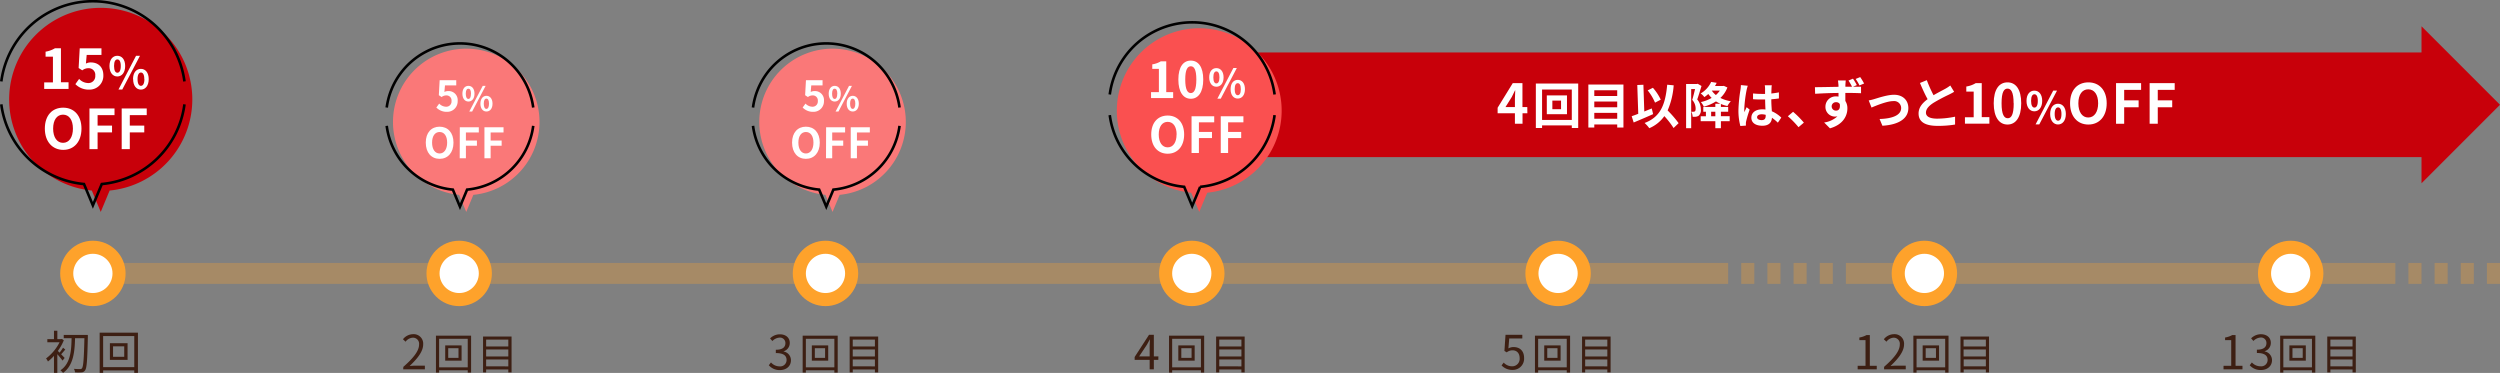 <svg xmlns="http://www.w3.org/2000/svg" viewBox="0 0 955.5 142.53"><rect x="0" y="0" width="955.5" height="142.53" fill="#808080" stroke="none"/><defs><style>.cls-1,.cls-3,.cls-9{fill:none;}.cls-1,.cls-6,.cls-9{stroke:#fea22b;}.cls-1,.cls-3,.cls-6,.cls-9{stroke-miterlimit:10;}.cls-1,.cls-9{stroke-width:8px;opacity:0.3;}.cls-2{fill:#c8000a;}.cls-3{stroke:#000;}.cls-4{fill:#fa7878;}.cls-5{fill:#fa5050;}.cls-6,.cls-7{fill:#fff;}.cls-6{stroke-width:5px;}.cls-8{fill:#3d1f13;}.cls-9{stroke-dasharray:5 5;}</style></defs><g id="レイヤー_2" data-name="レイヤー 2"><g id="レイヤー_1-2" data-name="レイヤー 1"><line class="cls-1" x1="915.5" y1="104.5" x2="705.5" y2="104.5"/><rect class="cls-2" x="478.5" y="20.05" width="452" height="40"/><polygon class="cls-2" points="925.5 70.05 955.5 40.05 925.5 10.05 925.5 70.05"/><path class="cls-2" d="M73.5,38A35,35,0,1,0,35.09,72.83L38.5,81l3.4-8.17A35,35,0,0,0,73.5,38Z"/><path class="cls-3" d="M.5,31.12a35.31,35.31,0,0,1,70,0"/><path class="cls-3" d="M.5,39.88A35.14,35.14,0,0,0,32.1,70.34l3.4,8.16,3.4-8.16A35.16,35.16,0,0,0,70.5,39.88"/><path class="cls-4" d="M206.2,46.6a28,28,0,1,0-30.73,27.87L178.2,81l2.72-6.53A28,28,0,0,0,206.2,46.6Z"/><path class="cls-3" d="M147.8,41.1a28.25,28.25,0,0,1,56,0"/><path class="cls-3" d="M147.8,48.1a28.11,28.11,0,0,0,25.28,24.37L175.8,79l2.72-6.53A28.13,28.13,0,0,0,203.8,48.1"/><path class="cls-4" d="M346.2,46.6a28,28,0,1,0-30.73,27.87L318.2,81l2.72-6.53A28,28,0,0,0,346.2,46.6Z"/><path class="cls-3" d="M287.8,41.1a28.25,28.25,0,0,1,56,0"/><path class="cls-3" d="M287.8,48.1a28.11,28.11,0,0,0,25.28,24.37L315.8,79l2.72-6.53A28.13,28.13,0,0,0,343.8,48.1"/><path class="cls-5" d="M489.85,42.3a31.5,31.5,0,1,0-34.57,31.35L458.35,81l3.06-7.35A31.51,31.51,0,0,0,489.85,42.3Z"/><path class="cls-3" d="M424.15,36.11a31.78,31.78,0,0,1,63,0"/><path class="cls-3" d="M424.15,44A31.62,31.62,0,0,0,452.59,71.4l3.06,7.35,3.06-7.35A31.62,31.62,0,0,0,487.15,44"/><line class="cls-1" x1="660.5" y1="104.5" x2="35.5" y2="104.5"/><circle class="cls-6" cx="35.5" cy="104.5" r="10"/><circle class="cls-6" cx="175.5" cy="104.5" r="10"/><circle class="cls-6" cx="315.5" cy="104.5" r="10"/><circle class="cls-6" cx="455.5" cy="104.5" r="10"/><circle class="cls-6" cx="595.5" cy="104.5" r="10"/><circle class="cls-6" cx="735.5" cy="104.5" r="10"/><path class="cls-7" d="M16.89,31.49h3.34V21.66H17.42V19.75A10.22,10.22,0,0,0,21,18.45h2.29v13h2.91V34H16.89Z"/><path class="cls-7" d="M28.81,32.16l1.43-2a4.83,4.83,0,0,0,3.42,1.58,2.61,2.61,0,0,0,2.75-2.86,2.52,2.52,0,0,0-2.63-2.81,3.73,3.73,0,0,0-2.33.82L30.05,26l.42-7.53h8.31V21H33.13l-.29,3.3a3.94,3.94,0,0,1,1.87-.44c2.6,0,4.79,1.55,4.79,4.93a5.26,5.26,0,0,1-5.44,5.46A7.09,7.09,0,0,1,28.81,32.16Z"/><path class="cls-7" d="M41.84,25.23c0-2.49,1.24-3.91,3-3.91s3,1.42,3,3.91-1.26,4-3,4S41.84,27.73,41.84,25.23Zm4.32,0c0-1.83-.57-2.52-1.3-2.52s-1.27.69-1.27,2.52.55,2.57,1.27,2.57S46.16,27.06,46.16,25.23ZM52,21.32H53.5l-6.77,12.9H45.28Zm-1.16,8.93c0-2.5,1.26-3.93,3-3.93s3,1.43,3,3.93-1.27,4-3,4S50.88,32.74,50.88,30.25Zm4.31,0c0-1.83-.57-2.53-1.29-2.53s-1.29.7-1.29,2.53.57,2.56,1.29,2.56S55.19,32.09,55.19,30.25Z"/><path class="cls-7" d="M17.14,49.15c0-5.06,2.84-8,7-8s7,3,7,8-2.83,8.13-6.95,8.13S17.14,54.19,17.14,49.15Zm10.73,0c0-3.34-1.47-5.33-3.78-5.33s-3.78,2-3.78,5.33,1.47,5.44,3.78,5.44S27.87,52.47,27.87,49.15Z"/><path class="cls-7" d="M34.19,41.45h9.58V44H37.3v4h5.52v2.61H37.3V57H34.19Z"/><path class="cls-7" d="M46.51,41.45h9.57V44H49.61v4h5.53v2.61H49.61V57h-3.1Z"/><path class="cls-7" d="M166.77,41.09l1.09-1.5a3.71,3.71,0,0,0,2.61,1.2,2,2,0,0,0,2.1-2.18,1.91,1.91,0,0,0-2-2.14,2.82,2.82,0,0,0-1.78.62l-1.07-.7.32-5.75h6.34v2h-4.31l-.22,2.51a3.1,3.1,0,0,1,1.42-.34,3.44,3.44,0,0,1,3.65,3.77,4,4,0,0,1-4.15,4.16A5.4,5.4,0,0,1,166.77,41.09Z"/><path class="cls-7" d="M176.73,35.81c0-1.89.94-3,2.3-3s2.32,1.09,2.32,3-1,3-2.32,3S176.73,37.72,176.73,35.81Zm3.29,0c0-1.39-.44-1.92-1-1.92s-1,.53-1,1.92.42,2,1,2S180,37.21,180,35.81Zm4.48-3h1.11l-5.16,9.83h-1.1Zm-.89,6.81c0-1.91,1-3,2.31-3s2.32,1.08,2.32,3-1,3-2.32,3S183.61,41.54,183.61,39.64Zm3.29,0c0-1.39-.43-1.93-1-1.93s-1,.54-1,1.93.44,2,1,2S186.9,41,186.9,39.64Z"/><path class="cls-7" d="M162.73,54.51c0-3.85,2.16-6.09,5.29-6.09s5.3,2.25,5.3,6.09-2.16,6.2-5.3,6.2S162.73,58.36,162.73,54.51Zm8.17,0c0-2.54-1.12-4.06-2.88-4.06s-2.88,1.52-2.88,4.06,1.12,4.15,2.88,4.15S170.9,57,170.9,54.51Z"/><path class="cls-7" d="M175.74,48.64H183v2h-4.93V53.7h4.21v2h-4.21v4.8h-2.37Z"/><path class="cls-7" d="M185.15,48.64h7.3v2h-4.93V53.7h4.21v2h-4.21v4.8h-2.37Z"/><path class="cls-7" d="M306.77,41.09l1.09-1.5a3.71,3.71,0,0,0,2.61,1.2,2,2,0,0,0,2.1-2.18,1.91,1.91,0,0,0-2-2.14,2.82,2.82,0,0,0-1.78.62l-1.07-.7.32-5.75h6.34v2h-4.31l-.22,2.51a3.1,3.1,0,0,1,1.42-.34,3.44,3.44,0,0,1,3.65,3.77,4,4,0,0,1-4.15,4.16A5.4,5.4,0,0,1,306.77,41.09Z"/><path class="cls-7" d="M316.73,35.81c0-1.89.94-3,2.3-3s2.32,1.09,2.32,3-1,3-2.32,3S316.73,37.72,316.73,35.81Zm3.29,0c0-1.39-.44-1.92-1-1.92s-1,.53-1,1.92.42,2,1,2S320,37.21,320,35.81Zm4.48-3h1.11l-5.16,9.83h-1.1Zm-.89,6.81c0-1.91,1-3,2.31-3s2.32,1.08,2.32,3-1,3-2.32,3S323.61,41.54,323.61,39.64Zm3.29,0c0-1.39-.43-1.93-1-1.93s-1,.54-1,1.93.44,2,1,2S326.9,41,326.9,39.64Z"/><path class="cls-7" d="M302.73,54.51c0-3.85,2.16-6.09,5.29-6.09s5.3,2.25,5.3,6.09-2.16,6.2-5.3,6.2S302.73,58.36,302.73,54.51Zm8.17,0c0-2.54-1.12-4.06-2.88-4.06s-2.88,1.52-2.88,4.06,1.12,4.15,2.88,4.15S310.9,57,310.9,54.51Z"/><path class="cls-7" d="M315.74,48.64H323v2h-4.93V53.7h4.21v2h-4.21v4.8h-2.37Z"/><path class="cls-7" d="M325.15,48.64h7.3v2h-4.93V53.7h4.21v2h-4.21v4.8h-2.37Z"/><path class="cls-7" d="M439.93,35.22h3V26.33H440.4V24.6a9,9,0,0,0,3.27-1.17h2.07V35.22h2.64v2.26h-8.45Z"/><path class="cls-7" d="M450.37,30.4c0-4.87,1.9-7.24,4.76-7.24s4.75,2.39,4.75,7.24-1.9,7.35-4.75,7.35S450.37,35.24,450.37,30.4Zm6.87,0c0-3.93-.91-5.07-2.11-5.07S453,26.47,453,30.4s.91,5.17,2.12,5.17S457.24,34.35,457.24,30.4Z"/><path class="cls-7" d="M462.16,29.57c0-2.25,1.13-3.54,2.74-3.54s2.75,1.29,2.75,3.54-1.14,3.58-2.75,3.58S462.16,31.83,462.16,29.57Zm3.91,0c0-1.66-.52-2.28-1.17-2.28s-1.16.62-1.16,2.28.5,2.32,1.16,2.32S466.07,31.22,466.07,29.57ZM471.39,26h1.32L466.58,37.7h-1.3Zm-1.05,8.08c0-2.26,1.14-3.56,2.73-3.56s2.75,1.3,2.75,3.56-1.15,3.59-2.75,3.59S470.34,36.36,470.34,34.11Zm3.9,0c0-1.66-.51-2.29-1.17-2.29s-1.17.63-1.17,2.29.52,2.31,1.17,2.31S474.24,35.77,474.24,34.11Z"/><path class="cls-7" d="M440,51.4c0-4.58,2.57-7.24,6.29-7.24s6.29,2.68,6.29,7.24-2.56,7.35-6.29,7.35S440,56,440,51.4Zm9.71,0c0-3-1.33-4.83-3.42-4.83s-3.42,1.81-3.42,4.83,1.33,4.92,3.42,4.92S449.68,54.4,449.68,51.4Z"/><path class="cls-7" d="M455.41,44.43h8.66v2.33h-5.85v3.67h5v2.35h-5v5.7h-2.81Z"/><path class="cls-7" d="M466.57,44.43h8.66v2.33h-5.85v3.67h5v2.35h-5v5.7h-2.81Z"/><path class="cls-7" d="M583.76,43.28h-1.85v4H579v-4h-6.61v-2.1l5.79-9.41h3.7v9.15h1.85ZM579,40.92V37.75c0-.9.09-2.31.13-3.21h-.09c-.37.82-.79,1.68-1.23,2.52l-2.42,3.86Z"/><path class="cls-7" d="M603.19,31.92v17h-2.45v-1H589.38v1H587v-17Zm-2.45,13.91V34.22H589.38V45.83Zm-1.84-9.37v7.18h-7.71V36.46Zm-2.27,2h-3.32v3.27h3.32Z"/><path class="cls-7" d="M620.48,32.31V48.74H618.1V47.57h-8.76v1.17h-2.27V32.31Zm-11.14,2.2v2.17h8.76V34.51Zm0,4.29V41h8.76V38.8Zm8.76,6.58V43.15h-8.76v2.23Z"/><path class="cls-7" d="M631.82,43.62c-2.5,1.12-5.3,2.31-7.43,3.2l-.76-2.41c.72-.24,1.57-.54,2.51-.92l-.37-11,2.34-.1.34,10.23c.95-.4,1.91-.79,2.86-1.17Zm7.82,5.31a32.44,32.44,0,0,0-3.53-4.55A13.48,13.48,0,0,1,630.36,49a13,13,0,0,0-1.8-2c6-2.27,7.94-6.85,8.64-14.62l2.48.23a29.27,29.27,0,0,1-2.31,9.6,41.85,41.85,0,0,1,4.2,4.86Zm-7.09-9.7a19.15,19.15,0,0,0-2.81-4.68l2-1a19.27,19.27,0,0,1,3,4.54Z"/><path class="cls-7" d="M650.32,32.86c-.49,1.61-1.11,3.67-1.64,5.15a5.83,5.83,0,0,1,1.38,3.8,2.8,2.8,0,0,1-.83,2.42,2.76,2.76,0,0,1-1.1.39,7.52,7.52,0,0,1-1.21,0,4.83,4.83,0,0,0-.49-1.91c.34,0,.6,0,.83,0a1,1,0,0,0,.53-.17c.21-.15.28-.53.28-1.06a5.05,5.05,0,0,0-1.3-3.31c.38-1.19.77-2.83,1.08-4.12h-1.48V49h-1.94V32.11h4.1l.32-.1Zm9.89.57a10.6,10.6,0,0,1-2.68,4,14.09,14.09,0,0,0,4,1.28,7.44,7.44,0,0,0-1.3,1.82,15.54,15.54,0,0,1-2.5-.78v1.12h2.78v1.83h-2.78v1.72h3.35v1.89h-3.35V49H655.6V46.32H650V44.43h2V42.71h-1V40.88h4.6V39.65h1.93a13.47,13.47,0,0,1-1.69-.89,16.27,16.27,0,0,1-4.63,2,9,9,0,0,0-1.13-1.75,14.23,14.23,0,0,0,4.12-1.59,10.3,10.3,0,0,1-1.29-1.5,12.19,12.19,0,0,1-1.51,1.19A6.15,6.15,0,0,0,650,35.72a9.82,9.82,0,0,0,4-4.41l2.12.34c-.21.42-.42.84-.66,1.23h3l.38-.07Zm-4.61,9.28H654v1.72h1.61Zm-1.36-8.09a7.39,7.39,0,0,0,1.57,1.7,8.68,8.68,0,0,0,1.51-1.7Z"/><path class="cls-7" d="M668,32.77a14.78,14.78,0,0,0-.45,1.66,48.69,48.69,0,0,0-.89,7.24,9.71,9.71,0,0,0,.07,1.21c.25-.66.55-1.28.84-1.91l1.15.93a42.36,42.36,0,0,0-1.34,4.46,3.52,3.52,0,0,0-.1.87c0,.19,0,.51,0,.78l-2.12.15a23,23,0,0,1-.73-6,55,55,0,0,1,.77-7.8,13.37,13.37,0,0,0,.17-1.84ZM679.5,46.89A18.9,18.9,0,0,0,677.24,45c-.12,1.78-1.14,3.06-3.67,3.06s-4.2-1.09-4.2-3.06,1.61-3.21,4.16-3.21a8,8,0,0,1,1.23.07c-.06-1.15-.11-2.51-.13-3.84-.46,0-.91,0-1.34,0-1.1,0-2.16,0-3.28-.11V35.72a32.15,32.15,0,0,0,3.28.17c.43,0,.88,0,1.32,0,0-.93,0-1.68,0-2.08s-.06-.85-.11-1.23h2.68a11.33,11.33,0,0,0-.11,1.21c0,.42-.06,1.12-.06,1.95,1-.12,2-.25,2.89-.44v2.33c-.9.13-1.89.24-2.91.32,0,1.81.13,3.31.21,4.58a11.7,11.7,0,0,1,3.61,2.42Zm-4.65-3a5.92,5.92,0,0,0-1.51-.21c-1.06,0-1.78.43-1.78,1.13s.76,1.1,1.74,1.1c1.16,0,1.55-.6,1.55-1.7Z"/><path class="cls-7" d="M687.39,48.61a35,35,0,0,0-4.07-4.18l2-1.7a35.71,35.71,0,0,1,4.12,4.14Z"/><path class="cls-7" d="M708.18,33.16c1.3,0,2.5,0,3.11,0l0,2.47c-1.26-.06-3.22-.12-6-.12,0,1.05,0,2.18,0,3.08a5.11,5.11,0,0,1,.78,2.88c0,2.73-1.6,6.15-6.66,7.58l-2.22-2.23a9.39,9.39,0,0,0,5.08-2.37,4.67,4.67,0,0,1-1,.11,3.67,3.67,0,0,1-3.59-3.8,3.92,3.92,0,0,1,4.16-3.91,5.63,5.63,0,0,1,.84.06l0-1.38c-3.15,0-6.38.17-8.94.31l-.07-2.52c2.4,0,6.15-.1,9-.14,0-.26,0-.47,0-.63-.07-.67-.13-1.45-.21-1.81h3c-.06.34-.13,1.45-.15,1.79,0,.16,0,.37,0,.63h2.54a23,23,0,0,0-1.36-2.38l1.72-.71a20.22,20.22,0,0,1,1.47,2.46Zm-6.36,9.11c.86,0,1.62-.67,1.34-2.5a1.52,1.52,0,0,0-1.36-.71,1.61,1.61,0,1,0,0,3.21Zm8.88-9.62a18.18,18.18,0,0,0-1.47-2.48l1.74-.71a23,23,0,0,1,1.49,2.46Z"/><path class="cls-7" d="M716.44,37.84c1.41-.42,4.94-1.62,7.45-1.62,3.28,0,5.48,2,5.48,5.1,0,3.76-3.29,6.34-9.91,6.74l-1.09-2.58c4.73-.13,8.25-1.36,8.25-4.2a2.68,2.68,0,0,0-3-2.64c-2.41,0-6.55,1.72-8.33,2.47l-1.07-2.73A17.17,17.17,0,0,0,716.44,37.84Z"/><path class="cls-7" d="M746.87,35.09c-.63.38-1.3.73-2.06,1.11A63.31,63.31,0,0,0,739,39.29c-1.75,1.13-2.9,2.33-2.9,3.78s1.45,2.28,4.32,2.28a34.8,34.8,0,0,0,6.81-.75l0,3a40,40,0,0,1-6.68.51c-4.14,0-7.27-1.16-7.27-4.73,0-2.31,1.45-4,3.45-5.48-1-1.78-2-4-2.92-6.19l2.62-1.07A49.5,49.5,0,0,0,739,36.39c1.7-1,3.5-1.91,4.49-2.46a13.75,13.75,0,0,0,1.91-1.26Z"/><path class="cls-7" d="M751,44.81h3.34V35h-2.82V33.07a9.88,9.88,0,0,0,3.61-1.3h2.29v13h2.92v2.5H751Z"/><path class="cls-7" d="M762,39.48c0-5.38,2.1-8,5.27-8s5.24,2.64,5.24,8-2.09,8.12-5.24,8.12S762,44.83,762,39.48Zm7.6,0c0-4.35-1-5.61-2.33-5.61S765,35.13,765,39.48s1,5.71,2.36,5.71S769.64,43.84,769.64,39.48Z"/><path class="cls-7" d="M774.53,38.55c0-2.48,1.25-3.91,3-3.91s3,1.43,3,3.91-1.26,4-3,4S774.53,41.06,774.53,38.55Zm4.32,0c0-1.83-.57-2.52-1.29-2.52s-1.28.69-1.28,2.52.55,2.57,1.28,2.57S778.85,40.39,778.85,38.55Zm5.88-3.91h1.46l-6.77,12.9H778Zm-1.16,8.94c0-2.51,1.26-3.93,3-3.93s3,1.42,3,3.93-1.28,4-3,4S783.57,46.06,783.57,43.58Zm4.32,0c0-1.83-.57-2.54-1.29-2.54s-1.3.71-1.3,2.54.57,2.55,1.3,2.55S787.89,45.41,787.89,43.58Z"/><path class="cls-7" d="M791.18,39.48c0-5.06,2.83-8,7-8s7,3,7,8-2.84,8.12-7,8.12S791.18,44.51,791.18,39.48Zm10.73,0c0-3.34-1.47-5.34-3.78-5.34s-3.78,2-3.78,5.34,1.47,5.43,3.78,5.43S801.91,42.79,801.91,39.48Z"/><path class="cls-7" d="M808.75,31.77h9.58v2.58h-6.47v4h5.52V41h-5.52v6.3h-3.11Z"/><path class="cls-7" d="M821.59,31.77h9.58v2.58H824.7v4h5.52V41H824.7v6.3h-3.11Z"/><path class="cls-8" d="M23.91,137.82c-.39-.55-1.29-1.64-2-2.45v7.14H20.63V136a17,17,0,0,1-2.31,2.17A5.08,5.08,0,0,0,17.6,137a17.58,17.58,0,0,0,5.17-6.19H18.09v-1.2h2.54v-3.21h1.29v3.21h1.5l.23-.07.74.51a19.05,19.05,0,0,1-2.28,4.08l.66.65a16.63,16.63,0,0,0,1.32-1.89l.86.71c-.54.62-1.11,1.3-1.58,1.8.56.58,1.12,1.16,1.34,1.41Zm9.67-9.07c-.21,8.94-.39,11.91-1.06,12.79a1.63,1.63,0,0,1-1.34.77,17.3,17.3,0,0,1-2.51,0,3.21,3.21,0,0,0-.42-1.34c1,.09,2,.09,2.38.09a.69.69,0,0,0,.69-.3c.53-.61.76-3.54.94-11.5H28.69c-.14,5-.56,10.41-4.6,13.27a4.75,4.75,0,0,0-1-1c3.9-2.58,4.18-7.67,4.27-12.28h-3V128h9.21Z"/><path class="cls-8" d="M52.72,127.15v15.36h-1.4v-.95H39.42v.95H38.09V127.15Zm-1.4,13.17V128.45H39.42v11.87Zm-2.56-9.14v6.37H42v-6.37Zm-1.28,1.19H43.21v4h4.27Z"/><path class="cls-8" d="M154.17,140.2c4.14-3.62,6-6.25,6-8.52a2.32,2.32,0,0,0-2.43-2.61,3.66,3.66,0,0,0-2.73,1.53l-1-.94a5.05,5.05,0,0,1,3.89-1.94,3.63,3.63,0,0,1,3.84,3.91c0,2.62-2.07,5.31-5.17,8.24.68-.05,1.49-.12,2.16-.12h3.66v1.42h-8.3Z"/><path class="cls-8" d="M180.05,128.29V142.4h-1.28v-.88H167.83v.88h-1.21V128.29Zm-1.28,12.1V129.48H167.83v10.91ZM176.42,132v5.85h-6.26V132Zm-1.18,1.08h-3.93v3.7h3.93Z"/><path class="cls-8" d="M195.52,128.63v13.69h-1.24v-1.1H185.8v1.1h-1.18V128.63Zm-9.72,1.16v2.63h8.48v-2.63Zm0,3.78v2.66h8.48v-2.66Zm8.48,6.46v-2.65H185.8V140Z"/><path class="cls-8" d="M293.84,139.6l.83-1.08a4.35,4.35,0,0,0,3.27,1.51,2.43,2.43,0,0,0,2.69-2.44c0-1.59-1.07-2.65-4.11-2.65v-1.26c2.72,0,3.66-1.1,3.66-2.52a2.07,2.07,0,0,0-2.24-2.13,4.11,4.11,0,0,0-2.73,1.32l-.89-1a5.27,5.27,0,0,1,3.69-1.58c2.22,0,3.84,1.19,3.84,3.31a3.29,3.29,0,0,1-2.36,3.19v.07a3.39,3.39,0,0,1,2.81,3.35c0,2.36-1.89,3.76-4.23,3.76A5.44,5.44,0,0,1,293.84,139.6Z"/><path class="cls-8" d="M320.17,128.29V142.4h-1.28v-.88H308v.88h-1.22V128.29Zm-1.28,12.1V129.48H308v10.91ZM316.54,132v5.85h-6.26V132Zm-1.19,1.08h-3.92v3.7h3.92Z"/><path class="cls-8" d="M335.64,128.63v13.69h-1.25v-1.1h-8.47v1.1h-1.18V128.63Zm-9.72,1.16v2.63h8.47v-2.63Zm0,3.78v2.66h8.47v-2.66Zm8.47,6.46v-2.65h-8.47V140Z"/><path class="cls-8" d="M442.71,137.53H441v3.64H439.4v-3.64h-5.74v-1.08l5.49-8.48H441v8.25h1.74Zm-3.31-1.31v-4.05c0-.65.07-1.71.11-2.4h-.07c-.33.65-.69,1.3-1.07,1.95l-3,4.5Z"/><path class="cls-8" d="M460.23,128.29V142.4H459v-.88H448v.88H446.8V128.29ZM459,140.39V129.48H448v10.91ZM456.6,132v5.85h-6.25V132Zm-1.18,1.08H451.5v3.7h3.92Z"/><path class="cls-8" d="M475.71,128.63v13.69h-1.25v-1.1H466v1.1H464.8V128.63ZM466,129.79v2.63h8.47v-2.63Zm0,3.78v2.66h8.47v-2.66Zm8.47,6.46v-2.65H466V140Z"/><path class="cls-8" d="M573.9,139.66l.81-1.08A4.35,4.35,0,0,0,578,140a2.85,2.85,0,0,0,2.81-3.11c0-1.89-1.08-3-2.74-3a3.58,3.58,0,0,0-2.2.78l-.88-.54.42-6.18h6.42v1.4h-5l-.32,3.82a3.84,3.84,0,0,1,2-.52c2.2,0,4,1.3,4,4.2a4.29,4.29,0,0,1-4.32,4.53A5.6,5.6,0,0,1,573.9,139.66Z"/><path class="cls-8" d="M600.09,128.29V142.4h-1.28v-.88H587.88v.88h-1.22V128.29Zm-1.28,12.1V129.48H587.88v10.91ZM596.46,132v5.85h-6.25V132Zm-1.18,1.08h-3.92v3.7h3.92Z"/><path class="cls-8" d="M615.57,128.63v13.69h-1.25v-1.1h-8.47v1.1h-1.19V128.63Zm-9.72,1.16v2.63h8.47v-2.63Zm0,3.78v2.66h8.47v-2.66Zm8.47,6.46v-2.65h-8.47V140Z"/><path class="cls-8" d="M710,139.8H713V130h-2.35v-1a8.57,8.57,0,0,0,2.74-.94h1.26V139.8h2.65v1.37H710Z"/><path class="cls-8" d="M720.1,140.2c4.15-3.62,6-6.25,6-8.52a2.32,2.32,0,0,0-2.43-2.61A3.66,3.66,0,0,0,721,130.6l-1-.94a5.05,5.05,0,0,1,3.89-1.94,3.63,3.63,0,0,1,3.84,3.91c0,2.62-2.07,5.31-5.17,8.24.68-.05,1.49-.12,2.16-.12h3.66v1.42H720.1Z"/><path class="cls-8" d="M744.73,128.29V142.4h-1.28v-.88H732.51v.88h-1.22V128.29Zm-1.28,12.1V129.48H732.51v10.91ZM741.1,132v5.85h-6.26V132Zm-1.18,1.08H736v3.7h3.93Z"/><path class="cls-8" d="M760.2,128.63v13.69H759v-1.1h-8.48v1.1H749.3V128.63Zm-9.72,1.16v2.63H759v-2.63Zm0,3.78v2.66H759v-2.66ZM759,140v-2.65h-8.48V140Z"/><circle class="cls-6" cx="875.5" cy="104.5" r="10"/><path class="cls-8" d="M849.83,139.8h2.94V130h-2.34v-1a8.57,8.57,0,0,0,2.74-.94h1.26V139.8h2.64v1.37h-7.24Z"/><path class="cls-8" d="M859.84,139.6l.83-1.08A4.39,4.39,0,0,0,864,140a2.42,2.42,0,0,0,2.68-2.44c0-1.59-1.06-2.65-4.1-2.65v-1.26c2.72,0,3.65-1.1,3.65-2.52A2.06,2.06,0,0,0,864,129a4.15,4.15,0,0,0-2.74,1.32l-.88-1a5.27,5.27,0,0,1,3.69-1.58c2.22,0,3.84,1.19,3.84,3.31a3.3,3.3,0,0,1-2.36,3.19v.07a3.4,3.4,0,0,1,2.81,3.35c0,2.36-1.89,3.76-4.23,3.76A5.47,5.47,0,0,1,859.84,139.6Z"/><path class="cls-8" d="M884.91,128.29V142.4h-1.28v-.88H872.69v.88h-1.21V128.29Zm-1.28,12.1V129.48H872.69v10.91ZM881.28,132v5.85H875V132Zm-1.18,1.08h-3.92v3.7h3.92Z"/><path class="cls-8" d="M900.39,128.63v13.69h-1.25v-1.1h-8.47v1.1h-1.19V128.63Zm-9.72,1.16v2.63h8.47v-2.63Zm0,3.78v2.66h8.47v-2.66Zm8.47,6.46v-2.65h-8.47V140Z"/><line class="cls-9" x1="955.5" y1="104.5" x2="915.5" y2="104.5"/><line class="cls-9" x1="700.5" y1="104.5" x2="660.5" y2="104.5"/></g></g></svg>